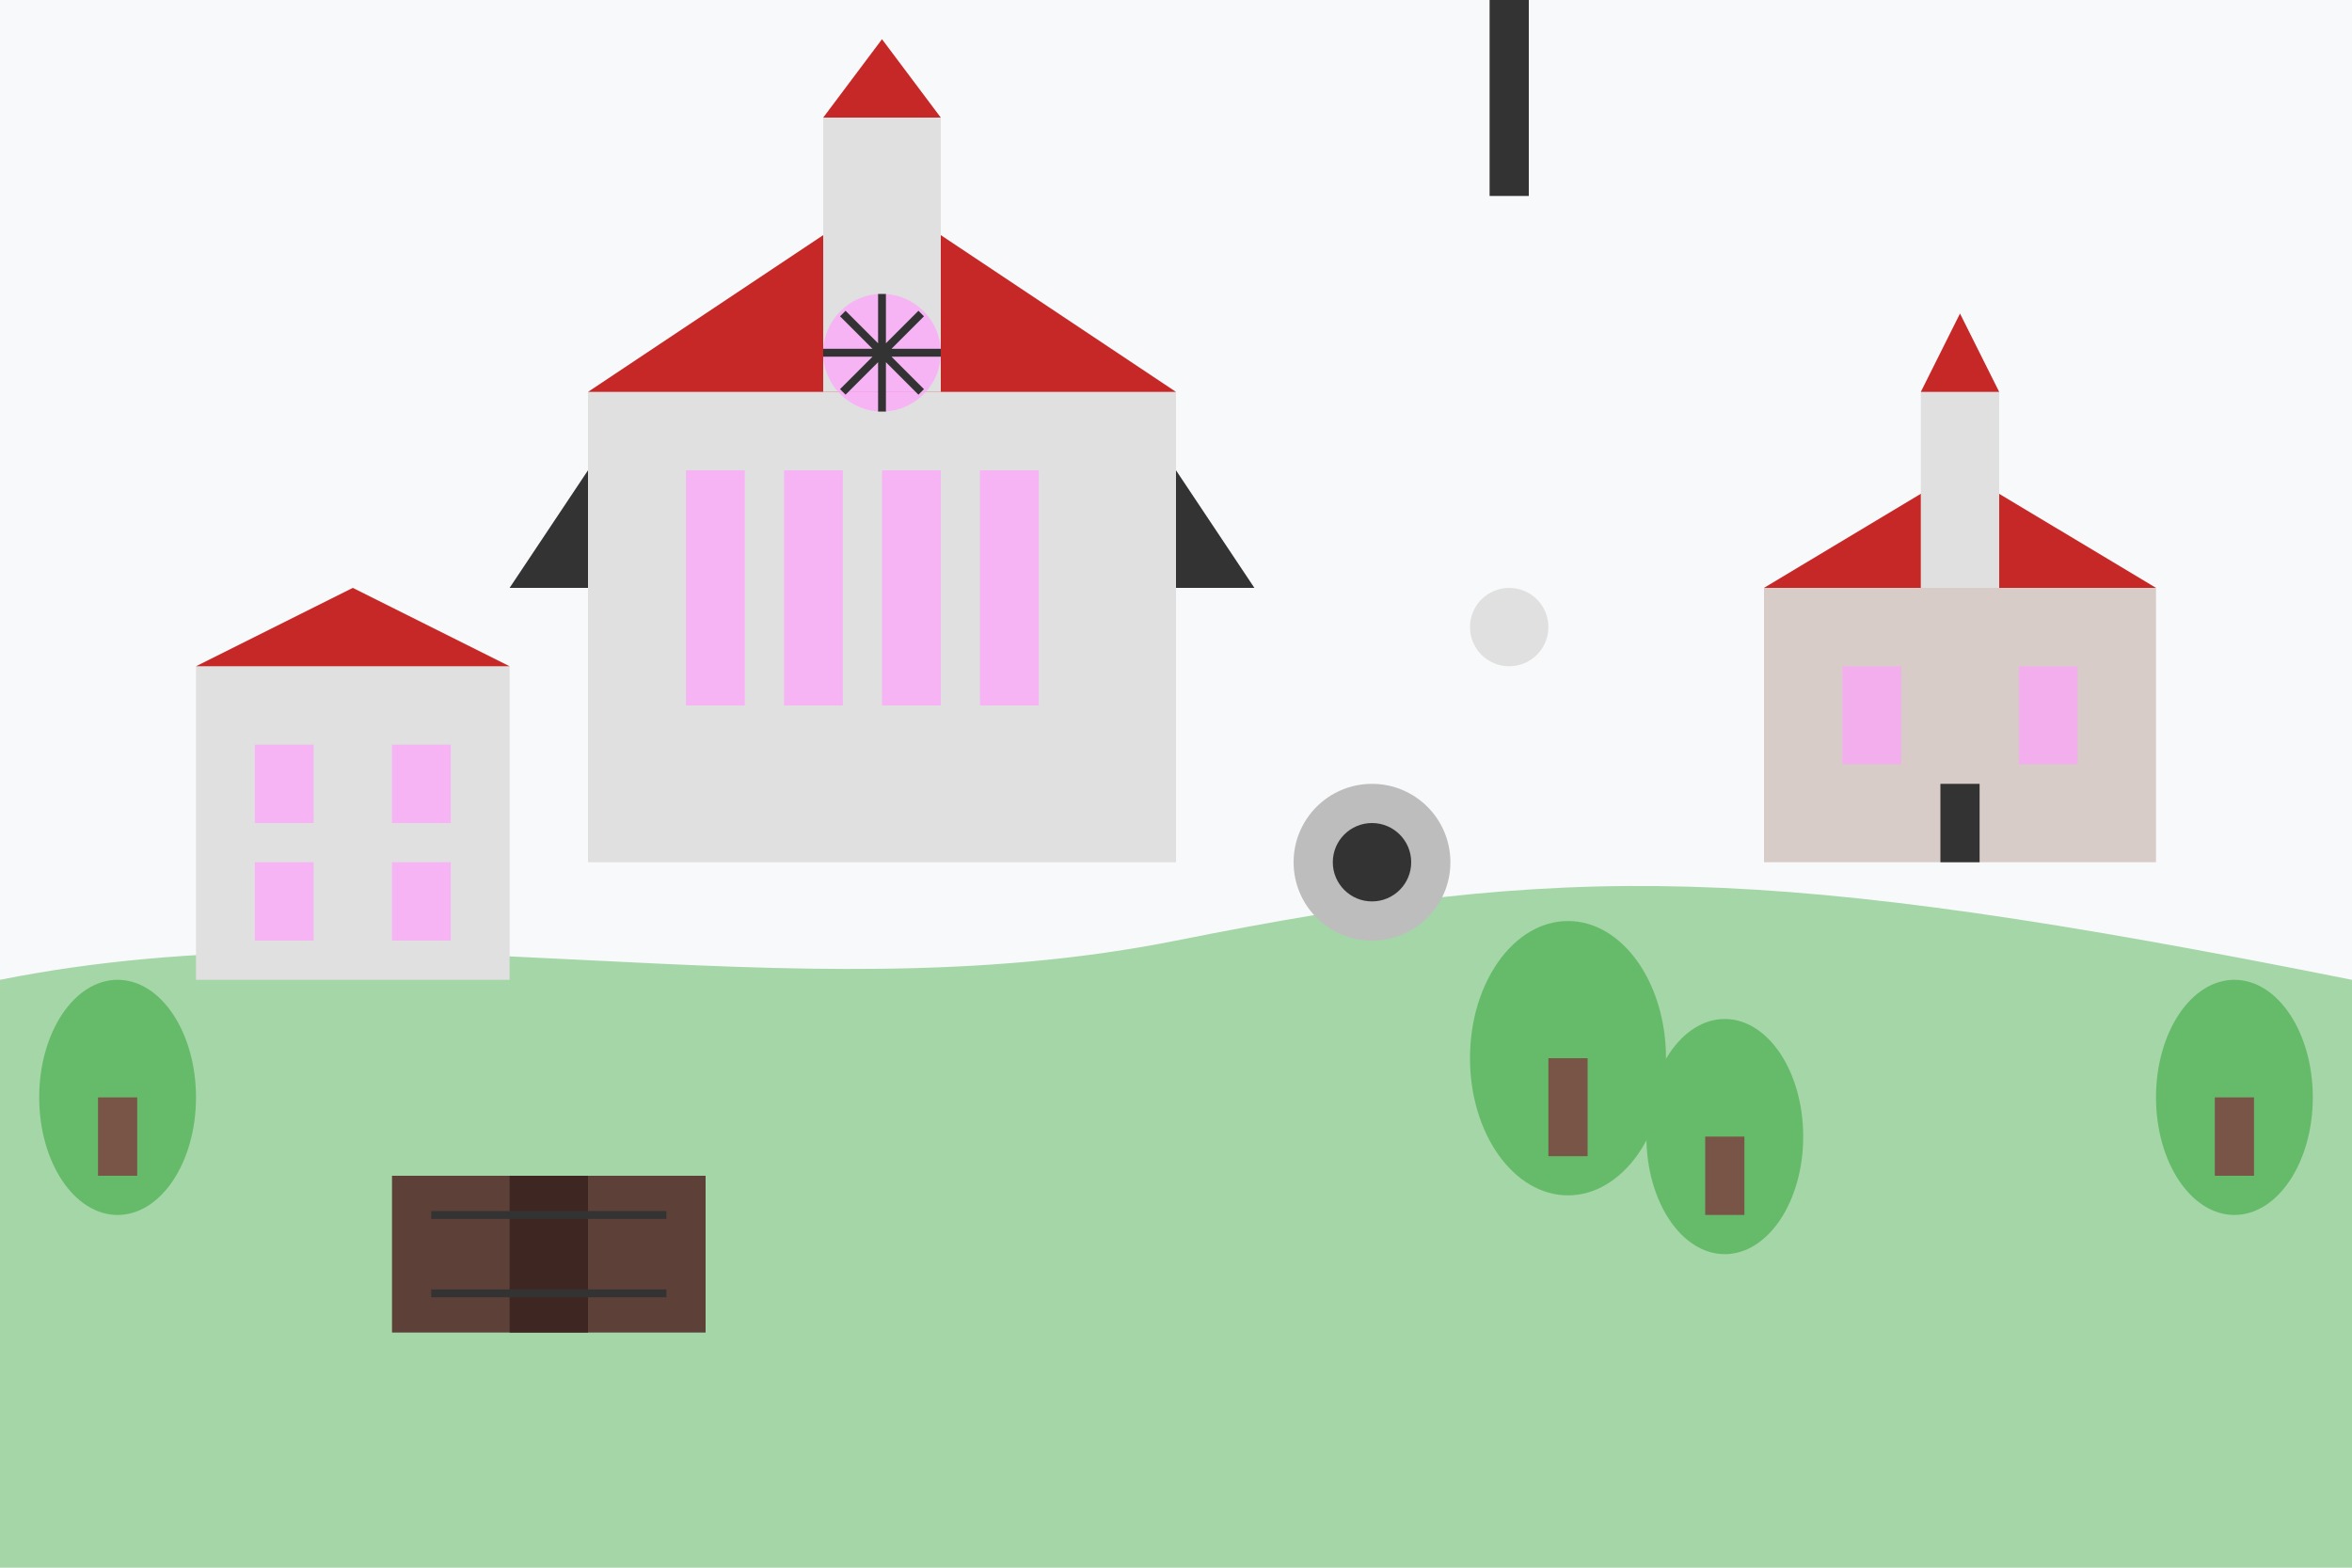 <svg xmlns="http://www.w3.org/2000/svg" viewBox="0 0 600 400">
  <style>
    .bg { fill: #f8f9fa; }
    .ground { fill: #a5d6a7; }
    .church { fill: #e0e0e0; }
    .church-roof { fill: #c62828; }
    .tower { fill: #e0e0e0; }
    .tower-roof { fill: #c62828; }
    .building { fill: #e0e0e0; }
    .building-dark { fill: #bdbdbd; }
    .roof { fill: #c62828; }
    .window { fill: #ffa1fc; opacity: 0.7; }
    .window-round { fill: #ffa1fc; opacity: 0.7; }
    .detail { fill: #333333; }
    .ossuary { fill: #d7ccc8; }
    .mine { fill: #5d4037; }
    .mine-entrance { fill: #3e2723; }
    .tree { fill: #66bb6a; }
    .trunk { fill: #795548; }
  </style>

  <!-- Background -->
  <rect class="bg" width="600" height="400" />

  <!-- Ground -->
  <path class="ground" d="M0,250 C100,230 200,260 300,240 S450,220 600,250 L600,400 L0,400 Z" />
  
  <!-- St. Barbara's Church -->
  <rect class="church" x="150" y="100" width="150" height="120" />
  <path class="church-roof" d="M150,100 L225,50 L300,100 Z" />
  <rect class="tower" x="210" y="30" width="30" height="70" />
  <polygon class="tower-roof" points="210,30 225,10 240,30" />
  
  <!-- Flying Buttresses -->
  <path class="detail" d="M150,120 L130,150 L150,150 Z" />
  <path class="detail" d="M300,120 L320,150 L300,150 Z" />
  
  <!-- Gothic Windows -->
  <path class="window" d="M175,120 L175,180 L190,180 L190,120 Z" />
  <path class="window" d="M200,120 L200,180 L215,180 L215,120 Z" />
  <path class="window" d="M225,120 L225,180 L240,180 L240,120 Z" />
  <path class="window" d="M250,120 L250,180 L265,180 L265,120 Z" />
  
  <!-- Rose Window -->
  <circle class="window-round" cx="225" cy="90" r="15" />
  <path class="detail" d="M225,75 L225,105 M210,90 L240,90 M215,80 L235,100 M215,100 L235,80" stroke="#333333" stroke-width="2" />
  
  <!-- Italian Court (Former Royal Mint) -->
  <rect class="building" x="50" y="170" width="80" height="80" />
  <polygon class="roof" points="50,170 90,150 130,170" />
  <rect class="window" x="65" y="190" width="15" height="20" />
  <rect class="window" x="100" y="190" width="15" height="20" />
  <rect class="window" x="65" y="220" width="15" height="20" />
  <rect class="window" x="100" y="220" width="15" height="20" />
  
  <!-- Stone Fountain -->
  <circle class="building-dark" cx="350" cy="220" r="20" />
  <circle class="detail" cx="350" cy="220" r="10" />
  
  <!-- Sedlec Ossuary (Bone Church) -->
  <rect class="ossuary" x="450" y="150" width="100" height="70" />
  <polygon class="roof" points="450,150 500,120 550,150" />
  <rect class="tower" x="490" y="100" width="20" height="50" />
  <polygon class="tower-roof" points="490,100 500,80 510,100" />
  <rect class="window" x="470" y="170" width="15" height="25" />
  <rect class="window" x="515" y="170" width="15" height="25" />
  <path class="detail" d="M495,200 L495,220 L505,220 L505,200 Z" />
  
  <!-- Silver Mine -->
  <rect class="mine" x="100" y="300" width="80" height="40" />
  <path class="mine-entrance" d="M130,300 L130,340 L150,340 L150,300 Z" />
  <line class="detail" x1="110" y1="310" x2="170" y2="310" stroke="#333333" stroke-width="2" />
  <line class="detail" x1="110" y1="330" x2="170" y2="330" stroke="#333333" stroke-width="2" />
  
  <!-- Trees -->
  <ellipse class="tree" cx="30" cy="280" rx="20" ry="30" />
  <rect class="trunk" x="25" y="280" width="10" height="20" />
  
  <ellipse class="tree" cx="400" cy="270" rx="25" ry="35" />
  <rect class="trunk" x="395" y="270" width="10" height="25" />
  
  <ellipse class="tree" cx="440" cy="290" rx="20" ry="30" />
  <rect class="trunk" x="435" y="290" width="10" height="20" />
  
  <ellipse class="tree" cx="570" cy="280" rx="20" ry="30" />
  <rect class="trunk" x="565" y="280" width="10" height="20" />
  
  <!-- Plague Column -->
  <rect class="detail" x="380" cy="170" width="10" height="50" />
  <circle class="building" cx="385" cy="160" r="10" />
</svg>
